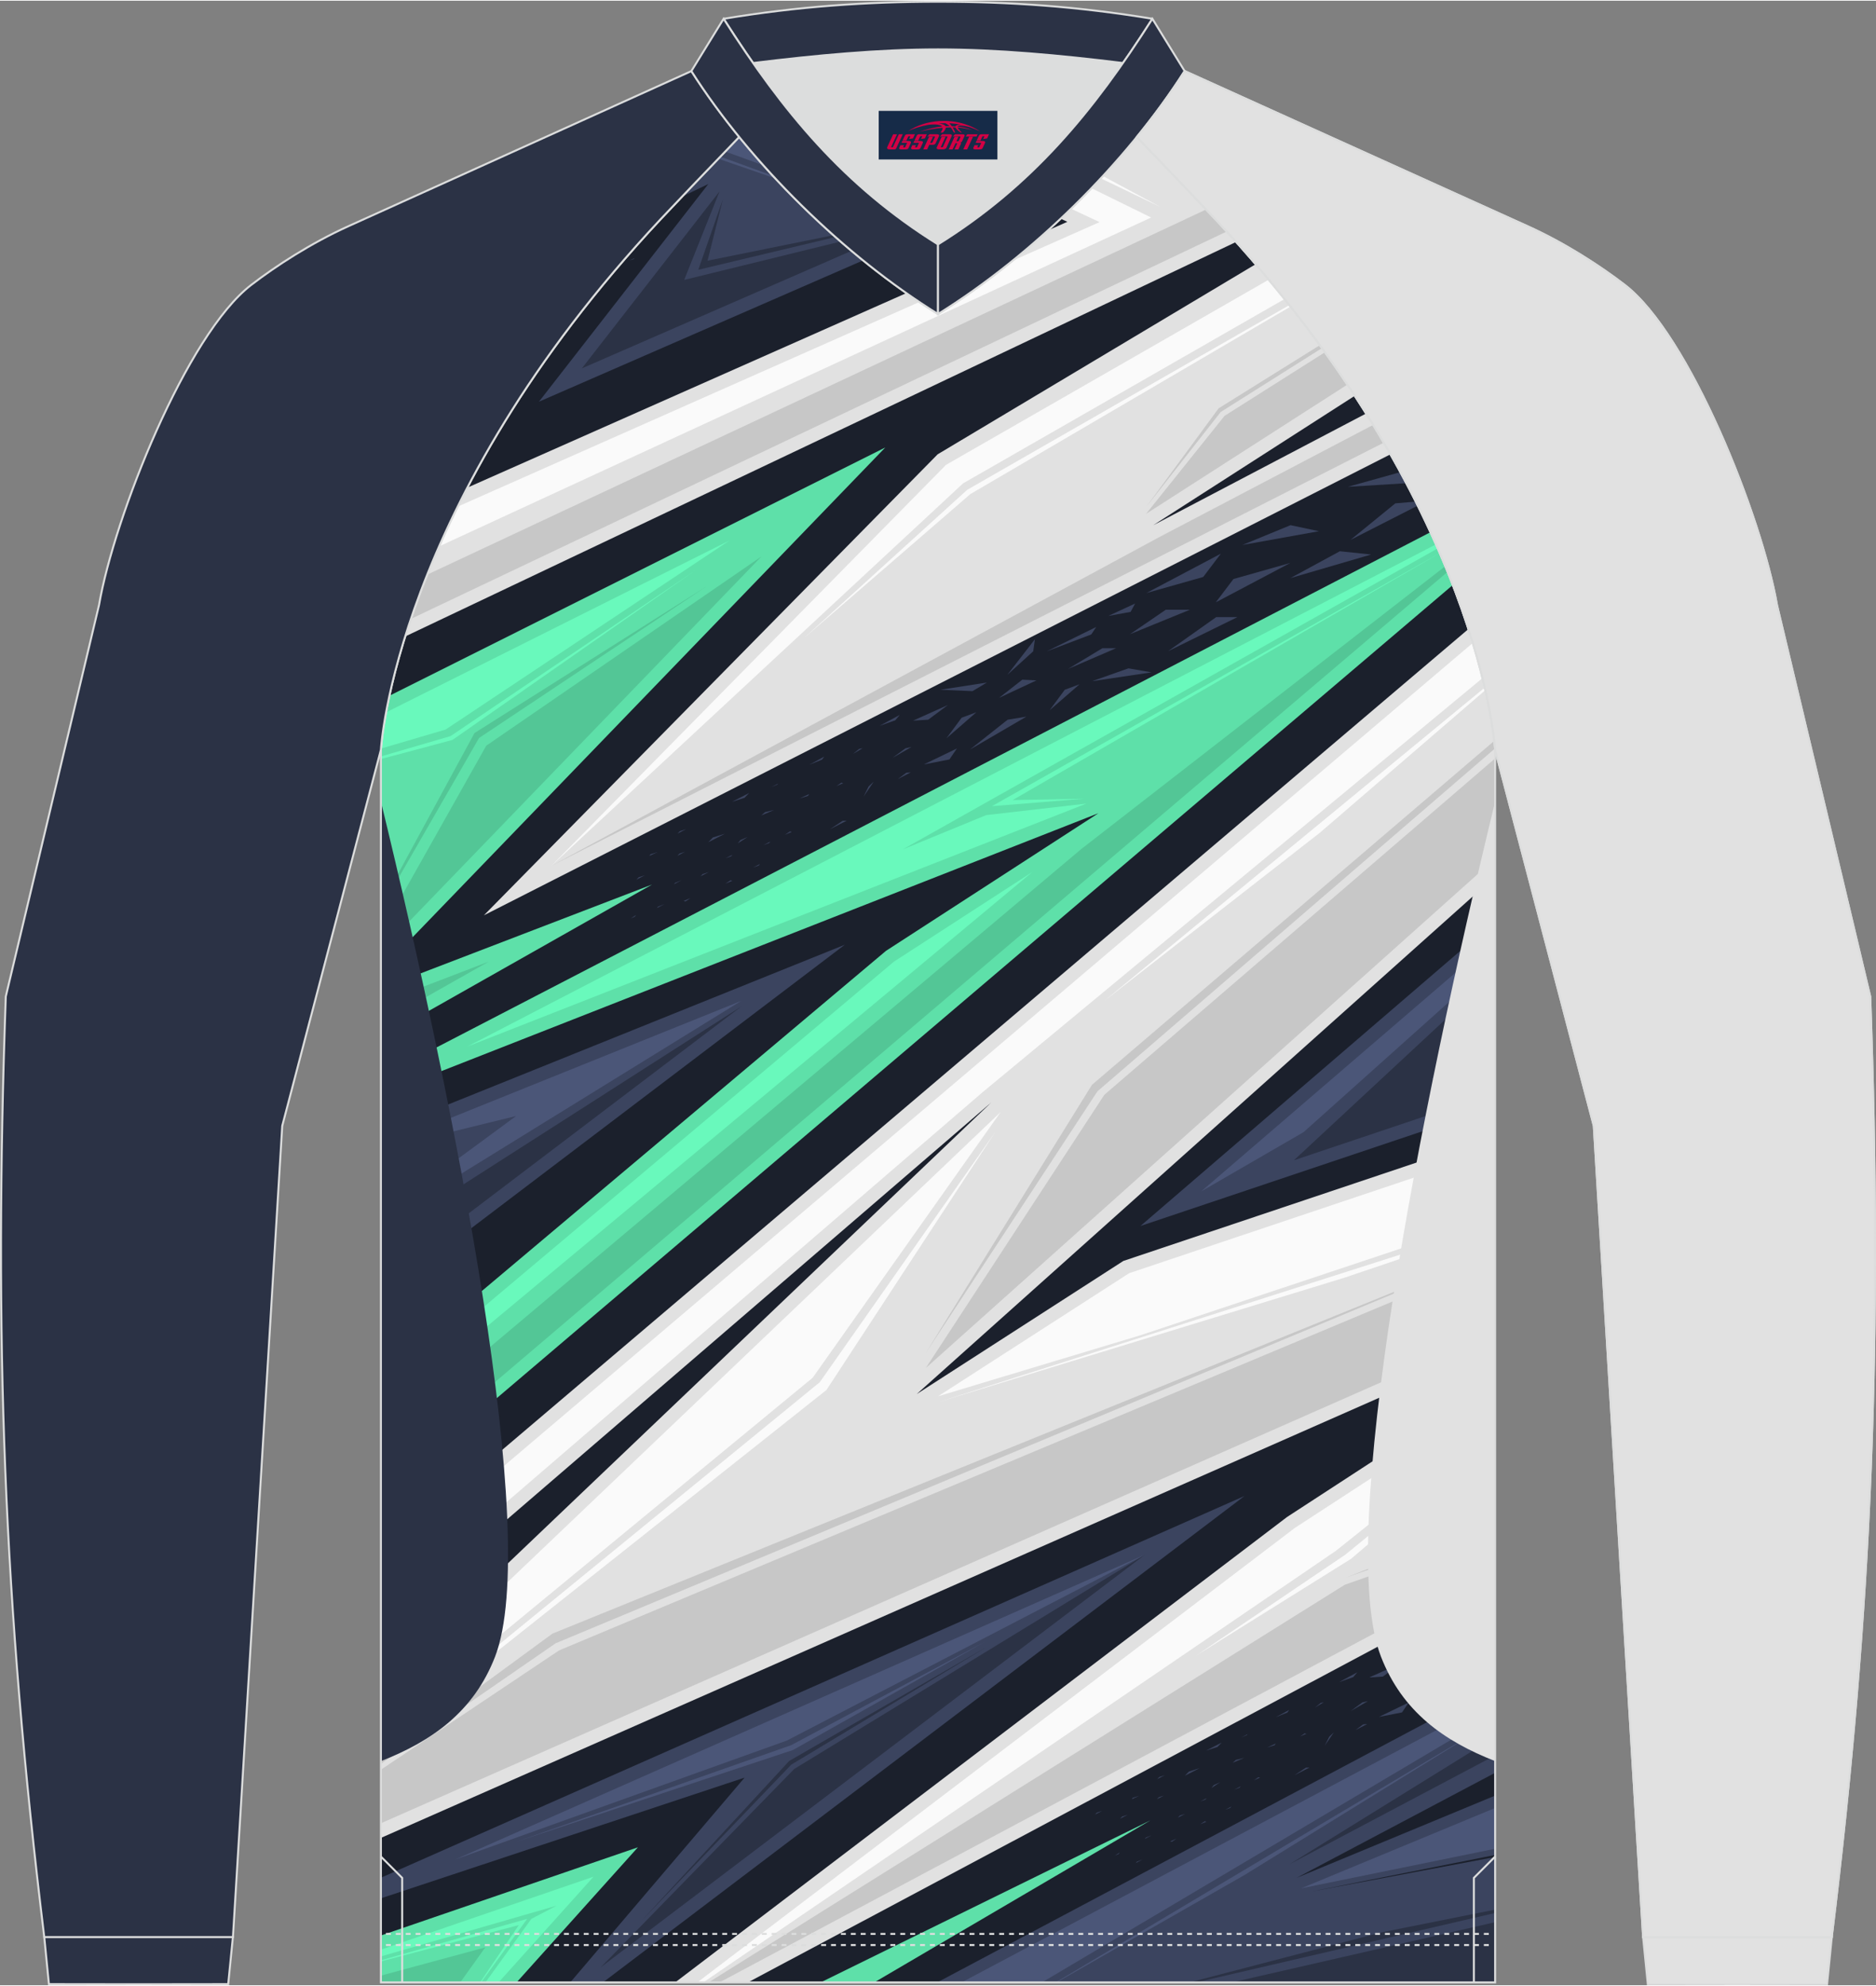 <?xml version="1.0" encoding="utf-8"?>
<!-- Generator: Adobe Illustrator 24.0.1, SVG Export Plug-In . SVG Version: 6.00 Build 0)  -->
<svg xmlns="http://www.w3.org/2000/svg" xmlns:xlink="http://www.w3.org/1999/xlink" version="1.1" id="图层_1" x="0px" y="0px" width="379.5px" height="401.5px" viewBox="0 0 379.32 401.02" enable-background="new 0 0 379.32 401.02" xml:space="preserve">
<rect x="0" y="0" width="379.32" height="401.02" fill="#808080" stroke="none"/>
<g>
	<g>
		<g>
			<path fill-rule="evenodd" clip-rule="evenodd" fill="#1B202C" d="M302.31,400.45v-249.1c0,0-2.63-49.69-56.66-107.31     c-2.14-2.29-8.78-9.25-15.79-16.52c-11.34,13.92-25.73,26.78-40.2,35.79c-14.47-9.01-28.86-21.86-40.2-35.79     c-7.01,7.27-13.64,14.23-15.79,16.52c-54.02,57.63-56.65,107.31-56.65,107.31v249.1h112.64H302.31z"/>
			<polygon fill-rule="evenodd" clip-rule="evenodd" fill="#3B445F" points="230.59,247.6 302.31,223.52 302.31,213.73      295.93,214.47 302.31,206.83 302.31,185.95    "/>
			<polygon fill-rule="evenodd" clip-rule="evenodd" fill="#3B445F" points="242.86,240.62 302.31,220.66 302.31,216.46      289.52,217.93 302.31,202.6 302.31,189.52    "/>
			<polygon fill-rule="evenodd" clip-rule="evenodd" fill="#3B445F" points="77.02,383.46 150.55,359.07 115.3,400.45      121.91,400.45 251.63,302.16 77.02,379.3    "/>
			<path fill-rule="evenodd" clip-rule="evenodd" fill="#5EE0A9" d="M77.02,221.1l145.09-56.92L179.14,192L77.02,277.9v24.4     l216.74-184.24c-1.3-3.36-2.79-6.93-4.51-10.67L77.02,217.34V221.1z"/>
			<polygon fill-rule="evenodd" clip-rule="evenodd" fill="#3B445F" points="77.02,234.86 91.82,231.23 77.02,242.12 77.02,261.9      170.82,190.76 77.02,228.52    "/>
			<path fill-rule="evenodd" clip-rule="evenodd" fill="#3B445F" d="M137.88,39.6l5.34-2.56l-34.25,43.99l65.55-28.56     c-9.1-7.37-17.72-15.93-25.06-24.95C145.13,32.01,140.95,36.38,137.88,39.6z"/>
			<polygon fill-rule="evenodd" clip-rule="evenodd" fill="#5EE0A9" points="104.45,400.45 128.98,373.15 77.02,390.97      77.02,400.45    "/>
			<polygon fill-rule="evenodd" clip-rule="evenodd" fill="#69F9BC" points="107.44,387.61 98.15,400.45 100.81,400.45      120.01,379.09 77.02,393.83 77.02,395.2 112.58,384.93    "/>
			<polygon fill-rule="evenodd" clip-rule="evenodd" fill="#5EE0A9" points="176.77,400.45 232.6,367.71 165.93,400.45    "/>
			<polygon fill-rule="evenodd" clip-rule="evenodd" fill="#5EE0A9" points="171.34,400.45 174.97,398.61 171.78,400.45    "/>
			<polygon fill-rule="evenodd" clip-rule="evenodd" fill="#3B445F" points="302.31,362.7 262.17,379.32 302.31,358.09      302.31,340.56 189.5,400.45 189.66,400.45 302.31,400.45    "/>
			<path fill-rule="evenodd" clip-rule="evenodd" fill="#E1E1E1" d="M302.31,229.45l-75.17,25.21l-41.78,26.9l116.95-104.6v-25.62     c0,0-0.49-9.25-5.38-24.39L77.02,313.66v15.18l123.42-106.21L77.02,340.23v31.02l225.29-99.27V229.45z"/>
			<polygon fill-rule="evenodd" clip-rule="evenodd" fill="#E1E1E1" points="302.31,279.02 260.24,306.4 136.52,400.45      151.22,400.45 302.31,319.97    "/>
			<path fill-rule="evenodd" clip-rule="evenodd" fill="#5EE0A9" d="M179,90.28L78.74,140.45c-1.51,6.96-1.72,10.9-1.72,10.9v44.53     L179,90.28L179,90.28z M77.02,209.61v-9.98l54.82-21.03L77.02,209.61z"/>
			<path fill-rule="evenodd" clip-rule="evenodd" fill="#E1E1E1" d="M214.45,44.04l1.36,0.64l-3.94,1.74     c-7.1,6.42-14.64,12.18-22.21,16.89c-2.13-1.33-4.27-2.74-6.39-4.23L94.49,98.4c-6.01,11.53-9.97,21.75-12.56,30.07l168.02-79.73     c-1.4-1.56-2.82-3.12-4.3-4.69c-2.14-2.29-8.78-9.25-15.79-16.52C225.17,33.27,219.97,38.84,214.45,44.04z"/>
			<path fill-rule="evenodd" clip-rule="evenodd" fill="#E1E1E1" d="M276.23,83.41l-43.05,22.58l40.76-26.16     c-5.53-8.48-12.15-17.4-20.04-26.59l-64.31,38.42l-91.75,93.16l183.31-93.16C279.63,88.96,277.99,86.21,276.23,83.41z"/>
			<path fill-rule="evenodd" clip-rule="evenodd" fill="#4B5678" d="M146.62,30.47l7.75,2.8c-1.69-1.89-3.33-3.81-4.91-5.75     L146.62,30.47z"/>
			<path fill-rule="evenodd" clip-rule="evenodd" fill="#2B3245" d="M145.49,38.53L117.64,74.3l54.54-23.76     c-0.74-0.62-1.47-1.25-2.2-1.88l-31.64,7.76L145.49,38.53z"/>
			<path fill-rule="evenodd" clip-rule="evenodd" fill="#FAFAFA" d="M216.55,42.03l5.78,2.71l-17.63,7.81     c-4.92,3.98-9.97,7.6-15.04,10.76c-1.26-0.78-2.51-1.59-3.76-2.43l-93.34,41.34c-1.37,2.77-2.62,5.45-3.76,8.04l143.96-66.45     l-12.08-5.93C219.32,39.29,217.94,40.67,216.55,42.03z"/>
			<path fill-rule="evenodd" clip-rule="evenodd" fill="#C7C7C7" d="M83.08,124.92l164.97-78.29c-0.79-0.86-1.59-1.73-2.4-2.59     c-0.42-0.45-1.02-1.08-1.76-1.86l-157.5,73.79C85.12,119.12,84.03,122.11,83.08,124.92z"/>
			<path fill-rule="evenodd" clip-rule="evenodd" fill="#FAFAFA" d="M256.55,56.36l-65.27,37.43l-79.84,81.07l83.29-77.33     l65.02-37.26C258.71,58.98,257.64,57.67,256.55,56.36z"/>
			<path fill-rule="evenodd" clip-rule="evenodd" fill="#C7C7C7" d="M277.66,85.71l-43.22,22.66l-123,66.48L279.8,89.3     C279.11,88.11,278.4,86.92,277.66,85.71z"/>
			<path fill-rule="evenodd" clip-rule="evenodd" fill="#C7C7C7" d="M267.91,71.03L247.6,83.89l-15.88,19.81l40.73-26.14     C271.01,75.41,269.49,73.23,267.91,71.03z"/>
			<polygon fill-rule="evenodd" clip-rule="evenodd" fill="#53C696" points="77.02,191.98 153.98,112.29 98.32,150.54 77.02,188.37         "/>
			<path fill-rule="evenodd" clip-rule="evenodd" fill="#69F9BC" d="M77.04,151.12l13.06-3.84l57.37-38.19l-69.41,34.72     C77.31,147.86,77.09,150.4,77.04,151.12z"/>
			<polygon fill-rule="evenodd" clip-rule="evenodd" fill="#53C696" points="77.02,206.5 98.83,194.17 77.02,202.53    "/>
			<path fill-rule="evenodd" clip-rule="evenodd" fill="#53C696" d="M77.02,298.75L292.71,115.4c-0.15-0.38-0.31-0.76-0.47-1.14     l-73.58,57.14L77.02,290.63V298.75z"/>
			<path fill-rule="evenodd" clip-rule="evenodd" fill="#69F9BC" d="M290.36,109.85L94.47,211.35l125.19-49.11l-20.26,2.33     l-16.87,6.93l108.19-60.84C290.6,110.39,290.48,110.13,290.36,109.85z"/>
			<polygon fill-rule="evenodd" clip-rule="evenodd" fill="#69F9BC" points="180.75,194.18 77.02,281.44 77.02,285.75      208.74,176.06    "/>
			<polygon fill-rule="evenodd" clip-rule="evenodd" fill="#2B3245" points="77.02,258.51 149.87,203.25 77.02,249.87    "/>
			<polygon fill-rule="evenodd" clip-rule="evenodd" fill="#4B5678" points="77.02,245.48 104.36,225.37 77.02,232.07 77.02,231.44      149.87,202.11 77.02,247.05    "/>
			<polygon fill-rule="evenodd" clip-rule="evenodd" fill="#C7C7C7" points="302.31,153.11 223.29,221.09 187.19,276.3      302.31,173.34    "/>
			<path fill-rule="evenodd" clip-rule="evenodd" fill="#FAFAFA" d="M297.8,129.77L77.02,317.21v8.05l121.65-104.69l101.09-83.69     C299.23,134.73,298.58,132.35,297.8,129.77z"/>
			<polygon fill-rule="evenodd" clip-rule="evenodd" fill="#FAFAFA" points="77.02,350.13 164.32,278.26 202.31,224.59      77.02,343.97    "/>
			<polygon fill-rule="evenodd" clip-rule="evenodd" fill="#FAFAFA" points="302.31,232.31 228.32,257.13 189.67,282.01      230.59,269.68 302.31,245.8    "/>
			<polygon fill-rule="evenodd" clip-rule="evenodd" fill="#C7C7C7" points="302.31,257.56 301.26,257.73 302.31,256.94      302.31,254.18 113.06,333.35 77.02,357.46 77.02,368.29 302.31,269.02    "/>
			<polygon fill-rule="evenodd" clip-rule="evenodd" fill="#FAFAFA" points="302.31,282.25 261.8,308.62 140.99,400.45      142.19,400.45 270.08,313.26 302.31,287.53    "/>
			<polygon fill-rule="evenodd" clip-rule="evenodd" fill="#C7C7C7" points="302.31,309.39 271.9,320.1 143.26,400.45      145.47,400.45 302.31,316.9    "/>
			<polygon fill-rule="evenodd" clip-rule="evenodd" fill="#4B5678" points="302.31,189.52 242.86,240.62 263.58,228.63      302.31,193.99    "/>
			<polygon fill-rule="evenodd" clip-rule="evenodd" fill="#2B3245" points="302.31,216.46 289.52,217.93 302.31,202.6      302.31,196.51 261.62,234.32 302.31,220.66    "/>
			<polygon fill-rule="evenodd" clip-rule="evenodd" fill="#4B5678" points="92.01,375.63 231.52,314.01 159.12,351.57    "/>
			<polygon fill-rule="evenodd" clip-rule="evenodd" fill="#2B3245" points="121.45,397.41 231.52,314.01 160.59,357.32    "/>
			<polygon fill-rule="evenodd" clip-rule="evenodd" fill="#4B5678" points="302.31,343.18 194.43,400.45 210.68,400.45      302.31,346.14    "/>
			<polygon fill-rule="evenodd" clip-rule="evenodd" fill="#4B5678" points="302.31,365.2 263.06,381.45 302.31,373.44    "/>
			<polygon fill-rule="evenodd" clip-rule="evenodd" fill="#2B3245" points="302.31,388.28 249.09,400.45 302.31,400.45    "/>
			<polygon fill-rule="evenodd" clip-rule="evenodd" fill="#2B3245" points="302.31,350.84 260.76,376.56 302.31,354.58    "/>
			<polygon fill-rule="evenodd" clip-rule="evenodd" fill="#FAFAFA" points="222.56,35.89 234.61,41.67 222.99,35.42    "/>
			<polygon fill-rule="evenodd" clip-rule="evenodd" fill="#FAFAFA" points="162.53,128.82 195.57,98.83 260.72,61.5 260.96,61.8      196.2,99.7    "/>
			<polygon fill-rule="evenodd" clip-rule="evenodd" fill="#FAFAFA" points="223.29,202.11 300.22,138.79 300.34,139.31      266.87,168.13    "/>
			<polygon fill-rule="evenodd" clip-rule="evenodd" fill="#FAFAFA" points="302.31,289.21 272.03,314.01 241.88,334.39      273.2,314.84 302.31,289.98    "/>
			<polygon fill-rule="evenodd" clip-rule="evenodd" fill="#C7C7C7" points="272.16,318.63 302.31,308.08 302.31,306.94      300.71,307.43    "/>
			<polygon fill-rule="evenodd" clip-rule="evenodd" fill="#C7C7C7" points="77.02,356.29 112.35,331.92 302.31,252.71      302.31,252.61 111.7,329.97 77.02,355.37    "/>
			<polygon fill-rule="evenodd" clip-rule="evenodd" fill="#FAFAFA" points="77.02,351.68 165.75,279.17 201.22,228.63      167.11,280.73 77.02,352.19    "/>
			<path fill-rule="evenodd" clip-rule="evenodd" fill="#C7C7C7" d="M187.19,273.26l34.71-52.88l80.39-69.29     c-0.02-0.29-0.07-0.8-0.15-1.54l-0.04,0.04l-81.31,69.48L187.19,273.26z"/>
			<polygon fill-rule="evenodd" clip-rule="evenodd" fill="#FAFAFA" points="189.67,283.2 302.31,247.26 302.31,247.75      271.9,258.03    "/>
			<path fill-rule="evenodd" clip-rule="evenodd" fill="#C7C7C7" d="M231.72,102.34l15.1-19.23l20.49-12.92     c-0.14-0.2-0.29-0.39-0.43-0.59L246.4,82.37L231.72,102.34z"/>
			<polygon fill-rule="evenodd" clip-rule="evenodd" fill="#4B5678" points="145.63,31.5 156.27,35.37 156.77,35.91 145.22,31.92         "/>
			<polygon fill-rule="evenodd" clip-rule="evenodd" fill="#2B3245" points="146.16,40.14 141.19,54.37 168.94,47.75 168.52,47.38      143.06,52.54    "/>
			<polygon fill-rule="evenodd" clip-rule="evenodd" fill="#53C696" points="77.02,183.44 96.86,148.99 142.95,118.29 95.94,147.99      77.02,182.8    "/>
			<polygon fill-rule="evenodd" clip-rule="evenodd" fill="#69F9BC" points="77.02,152.71 91.11,148.6 140.51,115.17 91.48,149.38      77.02,153.24    "/>
			<polygon fill-rule="evenodd" clip-rule="evenodd" fill="#69F9BC" points="291.13,111.61 200.57,162.76 219.2,161.26      204.76,161.53 291.14,111.62    "/>
			<polygon fill-rule="evenodd" clip-rule="evenodd" fill="#2B3245" points="241.84,400.45 302.31,386.42 302.31,385.74      279.27,390.35 240.52,400.45    "/>
			<polygon fill-rule="evenodd" clip-rule="evenodd" fill="#1B202C" points="302.31,374.7 265.14,382.09 302.31,375.11    "/>
			<polygon fill-rule="evenodd" clip-rule="evenodd" fill="#4B5678" points="213.44,400.45 300.35,348.68 251.63,378.75      213.65,400.45    "/>
			<polygon fill-rule="evenodd" clip-rule="evenodd" fill="#2B3245" points="129.6,388.11 160,356.44 199.66,332.57 159.56,355.71         "/>
			<polygon fill-rule="evenodd" clip-rule="evenodd" fill="#4B5678" points="104.43,372.02 159.97,352.51 199.21,331.59      160.36,353.48    "/>
			<polygon fill-rule="evenodd" clip-rule="evenodd" fill="#3B445F" points="250.2,124.56 236.17,131.45 245.91,124.56    "/>
			<polygon fill-rule="evenodd" clip-rule="evenodd" fill="#3B445F" points="246.85,111.74 231.78,119.7 243.28,116.45    "/>
			<path fill-rule="evenodd" clip-rule="evenodd" fill="#3B445F" d="M283.16,95.26l-10.63,2.97l11.83-0.73     C283.97,96.75,283.57,96.01,283.16,95.26z"/>
			<polygon fill-rule="evenodd" clip-rule="evenodd" fill="#3B445F" points="245.83,121.57 260.9,113.61 249.4,116.86    "/>
			<polygon fill-rule="evenodd" clip-rule="evenodd" fill="#3B445F" points="240.59,123.07 228.5,128 235.71,123.07    "/>
			<polygon fill-rule="evenodd" clip-rule="evenodd" fill="#3B445F" points="277.23,111.91 260.9,116.68 270.91,111.25    "/>
			<polygon fill-rule="evenodd" clip-rule="evenodd" fill="#3B445F" points="266.68,107.2 251.21,109.98 260.94,105.98    "/>
			<path fill-rule="evenodd" clip-rule="evenodd" fill="#3B445F" d="M286.68,102.02l-13.62,6.94l9.07-7.39l4.15-0.35     C286.42,101.49,286.55,101.75,286.68,102.02z"/>
			<polygon fill-rule="evenodd" clip-rule="evenodd" fill="#3B445F" points="232.83,135.72 220.8,137.51 228.17,134.91    "/>
			<polygon fill-rule="evenodd" clip-rule="evenodd" fill="#3B445F" points="229.52,121.81 224.1,124.32 228.61,123.5    "/>
			<polygon fill-rule="evenodd" clip-rule="evenodd" fill="#3B445F" points="225.65,130.85 215.94,135.04 222.89,130.85    "/>
			<polygon fill-rule="evenodd" clip-rule="evenodd" fill="#3B445F" points="221.66,126.55 211.61,131.49 220.65,128.06    "/>
			<polygon fill-rule="evenodd" clip-rule="evenodd" fill="#3B445F" points="208.91,131.47 203.69,136.21 209.26,129.02    "/>
			<polygon fill-rule="evenodd" clip-rule="evenodd" fill="#3B445F" points="209.57,137.34 202,140.88 206.71,137.2    "/>
			<polygon fill-rule="evenodd" clip-rule="evenodd" fill="#3B445F" points="207.53,144.67 196.12,151.32 203.74,145.29    "/>
			<polygon fill-rule="evenodd" clip-rule="evenodd" fill="#3B445F" points="199.54,137.78 190.14,139.24 196.63,139.52    "/>
			<polygon fill-rule="evenodd" clip-rule="evenodd" fill="#3B445F" points="197.42,143.78 191.37,149.04 194.44,144.89    "/>
			<polygon fill-rule="evenodd" clip-rule="evenodd" fill="#3B445F" points="218.28,138.13 212.22,143.39 215.29,139.24    "/>
			<polygon fill-rule="evenodd" clip-rule="evenodd" fill="#3B445F" points="184.62,145.48 191.66,142.32 187.68,145.29    "/>
			<polygon fill-rule="evenodd" clip-rule="evenodd" fill="#3B445F" points="193.48,151.1 186.8,154.33 191.97,153.32    "/>
			<polygon fill-rule="evenodd" clip-rule="evenodd" fill="#3B445F" points="181.93,144.32 177.85,146.53 181.02,145.41    "/>
			<polygon fill-rule="evenodd" clip-rule="evenodd" fill="#3B445F" points="184.31,150.79 180.42,153.03 183.07,151.08    "/>
			<polygon fill-rule="evenodd" clip-rule="evenodd" fill="#3B445F" points="184.16,155.92 181.52,157.3 183.25,156.01    "/>
			<polygon fill-rule="evenodd" clip-rule="evenodd" fill="#3B445F" points="174.42,151.05 172.46,152.21 173.71,151.2    "/>
			<polygon fill-rule="evenodd" clip-rule="evenodd" fill="#3B445F" points="174.62,160.81 176.67,157.8 175.63,158.78    "/>
			<polygon fill-rule="evenodd" clip-rule="evenodd" fill="#3B445F" points="166.64,152.76 163.61,154.41 166.22,153.35    "/>
			<polygon fill-rule="evenodd" clip-rule="evenodd" fill="#3B445F" points="171.21,165.68 167.81,167.43 170.38,165.72    "/>
			<polygon fill-rule="evenodd" clip-rule="evenodd" fill="#3B445F" points="163.62,160.31 161.66,161.21 163.35,160.7    "/>
			<polygon fill-rule="evenodd" clip-rule="evenodd" fill="#3B445F" points="170.5,158.12 169.1,158.71 170.11,158.03    "/>
			<polygon fill-rule="evenodd" clip-rule="evenodd" fill="#3B445F" points="157.3,158.21 155.91,158.93 157.15,158.41    "/>
			<polygon fill-rule="evenodd" clip-rule="evenodd" fill="#3B445F" points="143.22,170.05 146.57,168.33 144.13,169.1    "/>
			<polygon fill-rule="evenodd" clip-rule="evenodd" fill="#3B445F" points="136.95,172.8 138.53,171.98 137.38,172.35    "/>
			<polygon fill-rule="evenodd" clip-rule="evenodd" fill="#3B445F" points="141.63,176.94 143.31,176.08 142.09,176.47    "/>
			<polygon fill-rule="evenodd" clip-rule="evenodd" fill="#3B445F" points="151.48,160.1 148.01,161.88 150.53,161.08    "/>
			<polygon fill-rule="evenodd" clip-rule="evenodd" fill="#3B445F" points="153.94,164.63 156.54,163.53 154.68,163.97    "/>
			<polygon fill-rule="evenodd" clip-rule="evenodd" fill="#3B445F" points="149.19,170.27 151.18,168.98 149.7,169.62    "/>
			<polygon fill-rule="evenodd" clip-rule="evenodd" fill="#3B445F" points="160.11,167.96 158.7,168.55 159.71,167.87    "/>
			<polygon fill-rule="evenodd" clip-rule="evenodd" fill="#3B445F" points="148.08,177.83 146.67,178.43 147.68,177.75    "/>
			<polygon fill-rule="evenodd" clip-rule="evenodd" fill="#3B445F" points="136.28,178.54 137.8,177.72 136.5,178.25    "/>
			<polygon fill-rule="evenodd" clip-rule="evenodd" fill="#3B445F" points="132.83,183.36 134.35,182.54 133.05,183.07    "/>
			<polygon fill-rule="evenodd" clip-rule="evenodd" fill="#3B445F" points="131.3,172.81 132.98,172.04 131.53,172.48    "/>
			<polygon fill-rule="evenodd" clip-rule="evenodd" fill="#3B445F" points="138.21,181.92 139.62,181.33 138.61,182.01    "/>
			<polygon fill-rule="evenodd" clip-rule="evenodd" fill="#3B445F" points="128.67,177.62 130.4,176.73 129.14,177.13    "/>
			<polygon fill-rule="evenodd" clip-rule="evenodd" fill="#3B445F" points="137,168.3 138.73,167.41 137.47,167.81    "/>
			<polygon fill-rule="evenodd" clip-rule="evenodd" fill="#3B445F" points="128.61,184.75 127.51,185.46 128.33,185.11    "/>
			<polygon fill-rule="evenodd" clip-rule="evenodd" fill="#3B445F" points="153.68,174.44 152.27,175.16 153.39,174.77    "/>
			<polygon fill-rule="evenodd" clip-rule="evenodd" fill="#3B445F" points="155.77,169.91 154.35,170.63 155.48,170.23    "/>
			<polygon fill-rule="evenodd" clip-rule="evenodd" fill="#3B445F" points="148.1,172.58 146.69,173.3 147.81,172.9    "/>
			<polygon fill-rule="evenodd" clip-rule="evenodd" fill="#3B445F" points="302.31,325.66 301.17,326.23 302.31,325.79    "/>
			<polygon fill-rule="evenodd" clip-rule="evenodd" fill="#3B445F" points="298.74,326.21 294.04,330.48 299.05,324    "/>
			<polygon fill-rule="evenodd" clip-rule="evenodd" fill="#3B445F" points="299.33,331.5 292.51,334.68 296.75,331.37    "/>
			<polygon fill-rule="evenodd" clip-rule="evenodd" fill="#3B445F" points="297.5,338.1 287.22,344.09 294.08,338.66    "/>
			<polygon fill-rule="evenodd" clip-rule="evenodd" fill="#3B445F" points="290.29,331.89 281.83,333.2 287.68,333.46    "/>
			<polygon fill-rule="evenodd" clip-rule="evenodd" fill="#3B445F" points="288.39,337.29 282.94,342.03 285.7,338.3    "/>
			<polygon fill-rule="evenodd" clip-rule="evenodd" fill="#3B445F" points="302.31,336.43 301.72,336.94 302.31,336.15    "/>
			<polygon fill-rule="evenodd" clip-rule="evenodd" fill="#3B445F" points="276.86,338.83 283.2,335.98 279.62,338.65    "/>
			<polygon fill-rule="evenodd" clip-rule="evenodd" fill="#3B445F" points="284.84,343.89 278.82,346.8 283.48,345.89    "/>
			<polygon fill-rule="evenodd" clip-rule="evenodd" fill="#3B445F" points="274.44,337.78 270.76,339.77 273.62,338.76    "/>
			<polygon fill-rule="evenodd" clip-rule="evenodd" fill="#3B445F" points="276.58,343.61 273.08,345.63 275.46,343.87    "/>
			<polygon fill-rule="evenodd" clip-rule="evenodd" fill="#3B445F" points="276.45,348.23 274.06,349.47 275.63,348.31    "/>
			<polygon fill-rule="evenodd" clip-rule="evenodd" fill="#3B445F" points="267.67,343.84 265.91,344.89 267.04,343.98    "/>
			<polygon fill-rule="evenodd" clip-rule="evenodd" fill="#3B445F" points="267.85,352.63 269.7,349.92 268.76,350.81    "/>
			<polygon fill-rule="evenodd" clip-rule="evenodd" fill="#3B445F" points="260.67,345.39 257.94,346.87 260.29,345.92    "/>
			<polygon fill-rule="evenodd" clip-rule="evenodd" fill="#3B445F" points="264.79,357.02 261.72,358.59 264.04,357.06    "/>
			<polygon fill-rule="evenodd" clip-rule="evenodd" fill="#3B445F" points="257.95,352.18 256.18,353 257.71,352.53    "/>
			<polygon fill-rule="evenodd" clip-rule="evenodd" fill="#3B445F" points="264.15,350.21 262.88,350.74 263.79,350.13    "/>
			<polygon fill-rule="evenodd" clip-rule="evenodd" fill="#3B445F" points="252.25,350.29 251,350.94 252.12,350.47    "/>
			<polygon fill-rule="evenodd" clip-rule="evenodd" fill="#3B445F" points="239.57,358.69 242.59,357.14 240.4,357.84    "/>
			<polygon fill-rule="evenodd" clip-rule="evenodd" fill="#3B445F" points="233.93,363.43 235.35,362.7 234.32,363.02    "/>
			<polygon fill-rule="evenodd" clip-rule="evenodd" fill="#3B445F" points="221.4,366.54 222.82,365.81 221.79,366.13    "/>
			<polygon fill-rule="evenodd" clip-rule="evenodd" fill="#3B445F" points="238.15,367.16 239.66,366.38 238.56,366.73    "/>
			<polygon fill-rule="evenodd" clip-rule="evenodd" fill="#3B445F" points="247.01,351.99 243.89,353.6 246.16,352.88    "/>
			<polygon fill-rule="evenodd" clip-rule="evenodd" fill="#3B445F" points="249.23,356.07 251.57,355.08 249.9,355.48    "/>
			<polygon fill-rule="evenodd" clip-rule="evenodd" fill="#3B445F" points="244.95,361.16 246.74,359.99 245.42,360.57    "/>
			<polygon fill-rule="evenodd" clip-rule="evenodd" fill="#3B445F" points="254.78,359.07 253.52,359.61 254.43,358.99    "/>
			<polygon fill-rule="evenodd" clip-rule="evenodd" fill="#3B445F" points="243.95,367.96 242.68,368.5 243.59,367.89    "/>
			<polygon fill-rule="evenodd" clip-rule="evenodd" fill="#3B445F" points="231.49,371.45 232.86,370.71 231.68,371.19    "/>
			<polygon fill-rule="evenodd" clip-rule="evenodd" fill="#3B445F" points="229.67,376.33 231.03,375.59 229.86,376.06    "/>
			<polygon fill-rule="evenodd" clip-rule="evenodd" fill="#3B445F" points="228.84,363.44 230.35,362.74 229.05,363.14    "/>
			<polygon fill-rule="evenodd" clip-rule="evenodd" fill="#3B445F" points="236.6,371.95 237.86,371.42 236.95,372.03    "/>
			<polygon fill-rule="evenodd" clip-rule="evenodd" fill="#3B445F" points="226.47,367.37 228.03,366.57 226.9,366.93    "/>
			<polygon fill-rule="evenodd" clip-rule="evenodd" fill="#3B445F" points="233.97,359.38 235.53,358.58 234.4,358.94    "/>
			<polygon fill-rule="evenodd" clip-rule="evenodd" fill="#3B445F" points="226.42,374.19 225.43,374.83 226.17,374.52    "/>
			<polygon fill-rule="evenodd" clip-rule="evenodd" fill="#3B445F" points="248.99,364.91 247.72,365.56 248.73,365.2    "/>
			<polygon fill-rule="evenodd" clip-rule="evenodd" fill="#3B445F" points="250.87,360.83 249.6,361.47 250.61,361.12    "/>
			<polygon fill-rule="evenodd" clip-rule="evenodd" fill="#3B445F" points="243.97,363.23 242.7,363.88 243.71,363.52    "/>
			<polygon fill-rule="evenodd" clip-rule="evenodd" fill="#3B445F" points="128.28,52.02 127.27,52.48 128.14,52.22    "/>
			<polygon fill-rule="evenodd" clip-rule="evenodd" fill="#53C696" points="77.02,399.08 98.13,393.37 93.06,400.45 77.02,400.45         "/>
			<polygon fill-rule="evenodd" clip-rule="evenodd" fill="#69F9BC" points="77.02,395.98 106.59,387.61 97.28,400.45 97.07,400.45      104.9,388.87 77.02,396.21    "/>
		</g>
		<g>
			<path fill-rule="evenodd" clip-rule="evenodd" fill="#E1E1E1" d="M302.31,161.82c-15.12,62.17-32.38,148.8-23.08,172.81     c4.32,11.14,12.8,17.09,23.08,21.1V161.82z"/>
			<path fill-rule="evenodd" clip-rule="evenodd" fill="#2B3245" d="M77.02,161.82c15.12,62.17,32.38,148.8,23.08,172.81     c-4.32,11.14-12.8,17.09-23.08,21.1V161.82z"/>
		</g>
	</g>
	<path fill-rule="evenodd" clip-rule="evenodd" fill="#DCDDDD" d="M189.66,49.24c15.89-9.89,27.13-21.97,37.39-36.65   c-12.7-1.56-25.43-2.75-37.39-2.75c-11.97,0-24.7,1.19-37.39,2.75C162.54,27.27,173.77,39.35,189.66,49.24z"/>
	
		<path fill-rule="evenodd" clip-rule="evenodd" fill="#2B3245" stroke="#DCDDDD" stroke-width="0.4" stroke-linejoin="bevel" stroke-miterlimit="22.926" d="   M227.06,12.59c2.01-2.88,3.99-5.86,5.96-8.94c-15.12-2.5-28.9-3.45-43.35-3.45s-28.23,0.95-43.35,3.45   c1.97,3.08,3.94,6.06,5.96,8.94c12.7-1.56,25.43-2.75,37.39-2.75S214.36,11.03,227.06,12.59z"/>
	
		<path fill-rule="evenodd" clip-rule="evenodd" fill="#2B3245" stroke="#DCDDDD" stroke-width="0.4" stroke-miterlimit="22.926" d="   M47.09,391.29l-0.95,9.51c-12.08,0.03-24.17,0.03-36.25,0l-0.94-9.51C21.66,391.29,34.38,391.29,47.09,391.29z"/>
	
		<path fill-rule="evenodd" clip-rule="evenodd" fill="#E1E1E1" stroke="#DCDDDD" stroke-width="0.4" stroke-miterlimit="22.926" d="   M332.23,391.29l0.95,9.51c12.08,0.03,24.17,0.03,36.25,0l0.95-9.51C357.66,391.29,344.95,391.29,332.23,391.29z"/>
	<path fill="none" stroke="#DCDDDD" stroke-width="0.4" stroke-miterlimit="22.926" d="M302.31,400.45v-249.1   c0,0-2.63-49.69-56.66-107.31c-2.14-2.29-8.78-9.25-15.79-16.52c-11.34,13.92-25.73,26.78-40.2,35.79   c-14.47-9.01-28.86-21.86-40.2-35.79c-7.01,7.27-13.64,14.23-15.79,16.52c-54.02,57.63-56.65,107.31-56.65,107.31v249.1h112.64   H302.31z"/>
	<g>
		
			<path fill="none" stroke="#DCDDDD" stroke-width="0.4" stroke-linejoin="bevel" stroke-miterlimit="22.926" stroke-dasharray="1,1" d="    M78.03,392.9c74.51,0,149.01,0,223.51,0"/>
		
			<path fill="none" stroke="#DCDDDD" stroke-width="0.4" stroke-linejoin="bevel" stroke-miterlimit="22.926" stroke-dasharray="1,1" d="    M78.03,390.65c74.51,0,149.01,0,223.51,0"/>
	</g>
	<polyline fill="none" stroke="#DCDDDD" stroke-width="0.4" stroke-miterlimit="22.926" points="81.32,400.5 81.32,379.33    77.02,375.03  "/>
	<polyline fill="none" stroke="#DCDDDD" stroke-width="0.4" stroke-miterlimit="22.926" points="298.01,400.5 298.01,379.33    302.31,375.03  "/>
	
		<path fill-rule="evenodd" clip-rule="evenodd" fill="#2B3245" stroke="#DCDDDD" stroke-width="0.4" stroke-miterlimit="22.926" d="   M149.46,27.53c-7.01,7.27-13.64,14.23-15.79,16.52c-54.02,57.62-56.65,107.3-56.65,107.3l-19.95,76.01L47.1,391.29H8.95   C0.71,323.93-1.26,269.87,1.17,201.23l18.85-79.1c3.08-17.85,17.7-54.67,30.79-64.71c4.92-3.78,12.03-8.42,19.65-11.86l69.34-31.34   C142.66,18.7,145.91,23.17,149.46,27.53z"/>
	<path fill="none" stroke="#DCDDDD" stroke-width="0.4" stroke-miterlimit="22.926" d="M229.86,27.53   c7.01,7.27,13.64,14.23,15.79,16.52c54.03,57.62,56.66,107.31,56.66,107.31l19.95,76.01l9.97,163.93h38.14   c8.23-67.36,10.21-121.42,7.78-190.06l-18.85-79.1c-3.08-17.85-17.7-54.67-30.79-64.71c-4.92-3.78-12.03-8.42-19.65-11.86   l-69.33-31.36C236.67,18.7,233.42,23.17,229.86,27.53z"/>
	
	
		<path fill-rule="evenodd" clip-rule="evenodd" fill="#2B3245" stroke="#DCDDDD" stroke-width="0.4" stroke-miterlimit="22.926" d="   M146.31,3.65l-6.52,10.57c12,18.8,30.86,37.28,49.87,49.1V49.24C170.66,37.41,158.31,22.45,146.31,3.65z"/>
	
		<path fill-rule="evenodd" clip-rule="evenodd" fill="#2B3245" stroke="#DCDDDD" stroke-width="0.4" stroke-miterlimit="22.926" d="   M233.01,3.65l6.52,10.57c-12,18.8-30.86,37.28-49.87,49.1V49.24C208.67,37.41,221.02,22.45,233.01,3.65z"/>
	
		<path fill-rule="evenodd" clip-rule="evenodd" fill="#E1E1E1" stroke="#DCDDDD" stroke-width="0.4" stroke-miterlimit="22.926" d="   M229.86,27.53c7.01,7.27,13.64,14.23,15.79,16.52c54.03,57.62,56.66,107.31,56.66,107.31l19.95,76.01l9.97,163.93h38.14   c8.23-67.36,10.21-121.42,7.78-190.06l-18.85-79.1c-3.08-17.85-17.7-54.67-30.79-64.71c-4.92-3.78-12.03-8.42-19.65-11.86   l-69.33-31.36C236.67,18.7,233.42,23.17,229.86,27.53z"/>
</g>
<g id="tag_logo">
	<rect y="22.26" fill="#162B48" width="24" height="9.818" x="177.67"/>
	<g>
		<path fill="#D30044" d="M193.63,25.45l0.005-0.011c0.131-0.311,1.085-0.262,2.351,0.071c0.715,0.24,1.44,0.54,2.193,0.9    c-0.218-0.147-0.447-0.289-0.682-0.42l0.011,0.005l-0.011-0.005c-1.478-0.845-3.218-1.418-5.1-1.62    c-1.282-0.115-1.658-0.082-2.411-0.055c-2.449,0.142-4.68,0.905-6.458,2.095c1.26-0.638,2.722-1.075,4.195-1.336    c1.467-0.18,2.476-0.033,2.771,0.344c-1.691,0.175-3.469,0.633-4.555,1.075c1.156-0.338,2.967-0.665,4.647-0.813    c0.016,0.251-0.115,0.567-0.415,0.96h0.475c0.376-0.382,0.584-0.725,0.595-1.004c0.333-0.022,0.66-0.033,0.971-0.033    C192.46,25.89,192.67,26.24,192.87,26.63h0.262c-0.125-0.344-0.295-0.687-0.518-1.036c0.207,0,0.393,0.005,0.567,0.011    c0.104,0.267,0.496,0.66,1.058,1.025h0.245c-0.442-0.365-0.753-0.753-0.835-1.004c1.047,0.065,1.696,0.224,2.885,0.513    C195.45,25.71,194.71,25.54,193.63,25.45z M191.19,25.36c-0.164-0.295-0.655-0.485-1.402-0.551    c0.464-0.033,0.922-0.055,1.364-0.055c0.311,0.147,0.589,0.344,0.84,0.589C191.73,25.34,191.46,25.35,191.19,25.36z M193.17,25.41c-0.224-0.016-0.458-0.027-0.715-0.044c-0.147-0.202-0.311-0.398-0.502-0.6c0.082,0,0.164,0.005,0.24,0.011    c0.72,0.033,1.429,0.125,2.138,0.273C193.66,25.01,193.28,25.17,193.17,25.41z"/>
		<path fill="#D30044" d="M180.59,26.99L179.42,29.54C179.24,29.91,179.51,30.05,179.99,30.05l0.873,0.005    c0.115,0,0.251-0.049,0.327-0.175l1.342-2.891H181.75L180.53,29.62H180.36c-0.147,0-0.185-0.033-0.147-0.125l1.156-2.504H180.59L180.59,26.99z M182.45,28.34h1.271c0.36,0,0.584,0.125,0.442,0.425L183.69,29.8C183.59,30.02,183.32,30.05,183.09,30.05H182.17c-0.267,0-0.442-0.136-0.349-0.333l0.235-0.513h0.742L182.62,29.58C182.6,29.63,182.64,29.64,182.7,29.64h0.18    c0.082,0,0.125-0.016,0.147-0.071l0.376-0.813c0.011-0.022,0.011-0.044-0.055-0.044H182.28L182.45,28.34L182.45,28.34z M183.27,28.27h-0.78l0.475-1.025c0.098-0.218,0.338-0.256,0.578-0.256H184.99L184.6,27.83L183.82,27.95l0.262-0.562H183.79c-0.082,0-0.12,0.016-0.147,0.071L183.27,28.27L183.27,28.27z M184.86,28.34L184.69,28.71h1.069c0.06,0,0.06,0.016,0.049,0.044    L185.43,29.57C185.41,29.62,185.37,29.64,185.29,29.64H185.11c-0.055,0-0.104-0.011-0.082-0.06l0.175-0.376H184.46L184.23,29.72C184.13,29.91,184.31,30.05,184.58,30.05h0.916c0.24,0,0.502-0.033,0.605-0.251l0.475-1.031c0.142-0.3-0.082-0.425-0.442-0.425H184.86L184.86,28.34z M185.67,28.27l0.371-0.818c0.022-0.055,0.06-0.071,0.147-0.071h0.295L186.22,27.94l0.791-0.115l0.387-0.845H185.95c-0.24,0-0.48,0.038-0.578,0.256L184.9,28.27L185.67,28.27L185.67,28.27z M188.07,28.73h0.278c0.087,0,0.153-0.022,0.202-0.115    l0.496-1.075c0.033-0.076-0.011-0.12-0.125-0.12H187.52l0.431-0.431h1.522c0.355,0,0.485,0.153,0.393,0.355l-0.676,1.445    c-0.06,0.125-0.175,0.333-0.644,0.327l-0.649-0.005L187.46,30.05H186.68l1.178-2.558h0.785L188.07,28.73L188.07,28.73z     M190.66,29.54c-0.022,0.049-0.06,0.076-0.142,0.076h-0.191c-0.082,0-0.109-0.027-0.082-0.076l0.944-2.051h-0.785l-0.987,2.138    c-0.125,0.273,0.115,0.415,0.453,0.415h0.72c0.327,0,0.649-0.071,0.769-0.322l1.085-2.384c0.093-0.202-0.06-0.355-0.415-0.355    h-1.533l-0.431,0.431h1.38c0.115,0,0.164,0.033,0.131,0.104L190.66,29.54L190.66,29.54z M193.38,28.41h0.278    c0.087,0,0.158-0.022,0.202-0.115l0.344-0.753c0.033-0.076-0.011-0.12-0.125-0.12h-1.402l0.425-0.431h1.527    c0.355,0,0.485,0.153,0.393,0.355l-0.529,1.124c-0.044,0.093-0.147,0.18-0.393,0.18c0.224,0.011,0.256,0.158,0.175,0.327    l-0.496,1.075h-0.785l0.54-1.167c0.022-0.055-0.005-0.087-0.104-0.087h-0.235L192.61,30.05h-0.785l1.178-2.558h0.785L193.38,28.41L193.38,28.41z M195.95,27.5L194.77,30.05h0.785l1.184-2.558H195.95L195.95,27.5z M197.46,27.43l0.202-0.431h-2.1l-0.295,0.431    H197.46L197.46,27.43z M197.44,28.34h1.271c0.36,0,0.584,0.125,0.442,0.425l-0.475,1.031c-0.104,0.218-0.371,0.251-0.605,0.251    h-0.916c-0.267,0-0.442-0.136-0.349-0.333l0.235-0.513h0.742L197.61,29.58c-0.022,0.049,0.022,0.06,0.082,0.06h0.18    c0.082,0,0.125-0.016,0.147-0.071l0.376-0.813c0.011-0.022,0.011-0.044-0.049-0.044h-1.069L197.44,28.34L197.44,28.34z     M198.25,28.27H197.47l0.475-1.025c0.098-0.218,0.338-0.256,0.578-0.256h1.451l-0.387,0.845l-0.791,0.115l0.262-0.562h-0.295    c-0.082,0-0.12,0.016-0.147,0.071L198.25,28.27z"/>
	</g>
</g>
</svg>